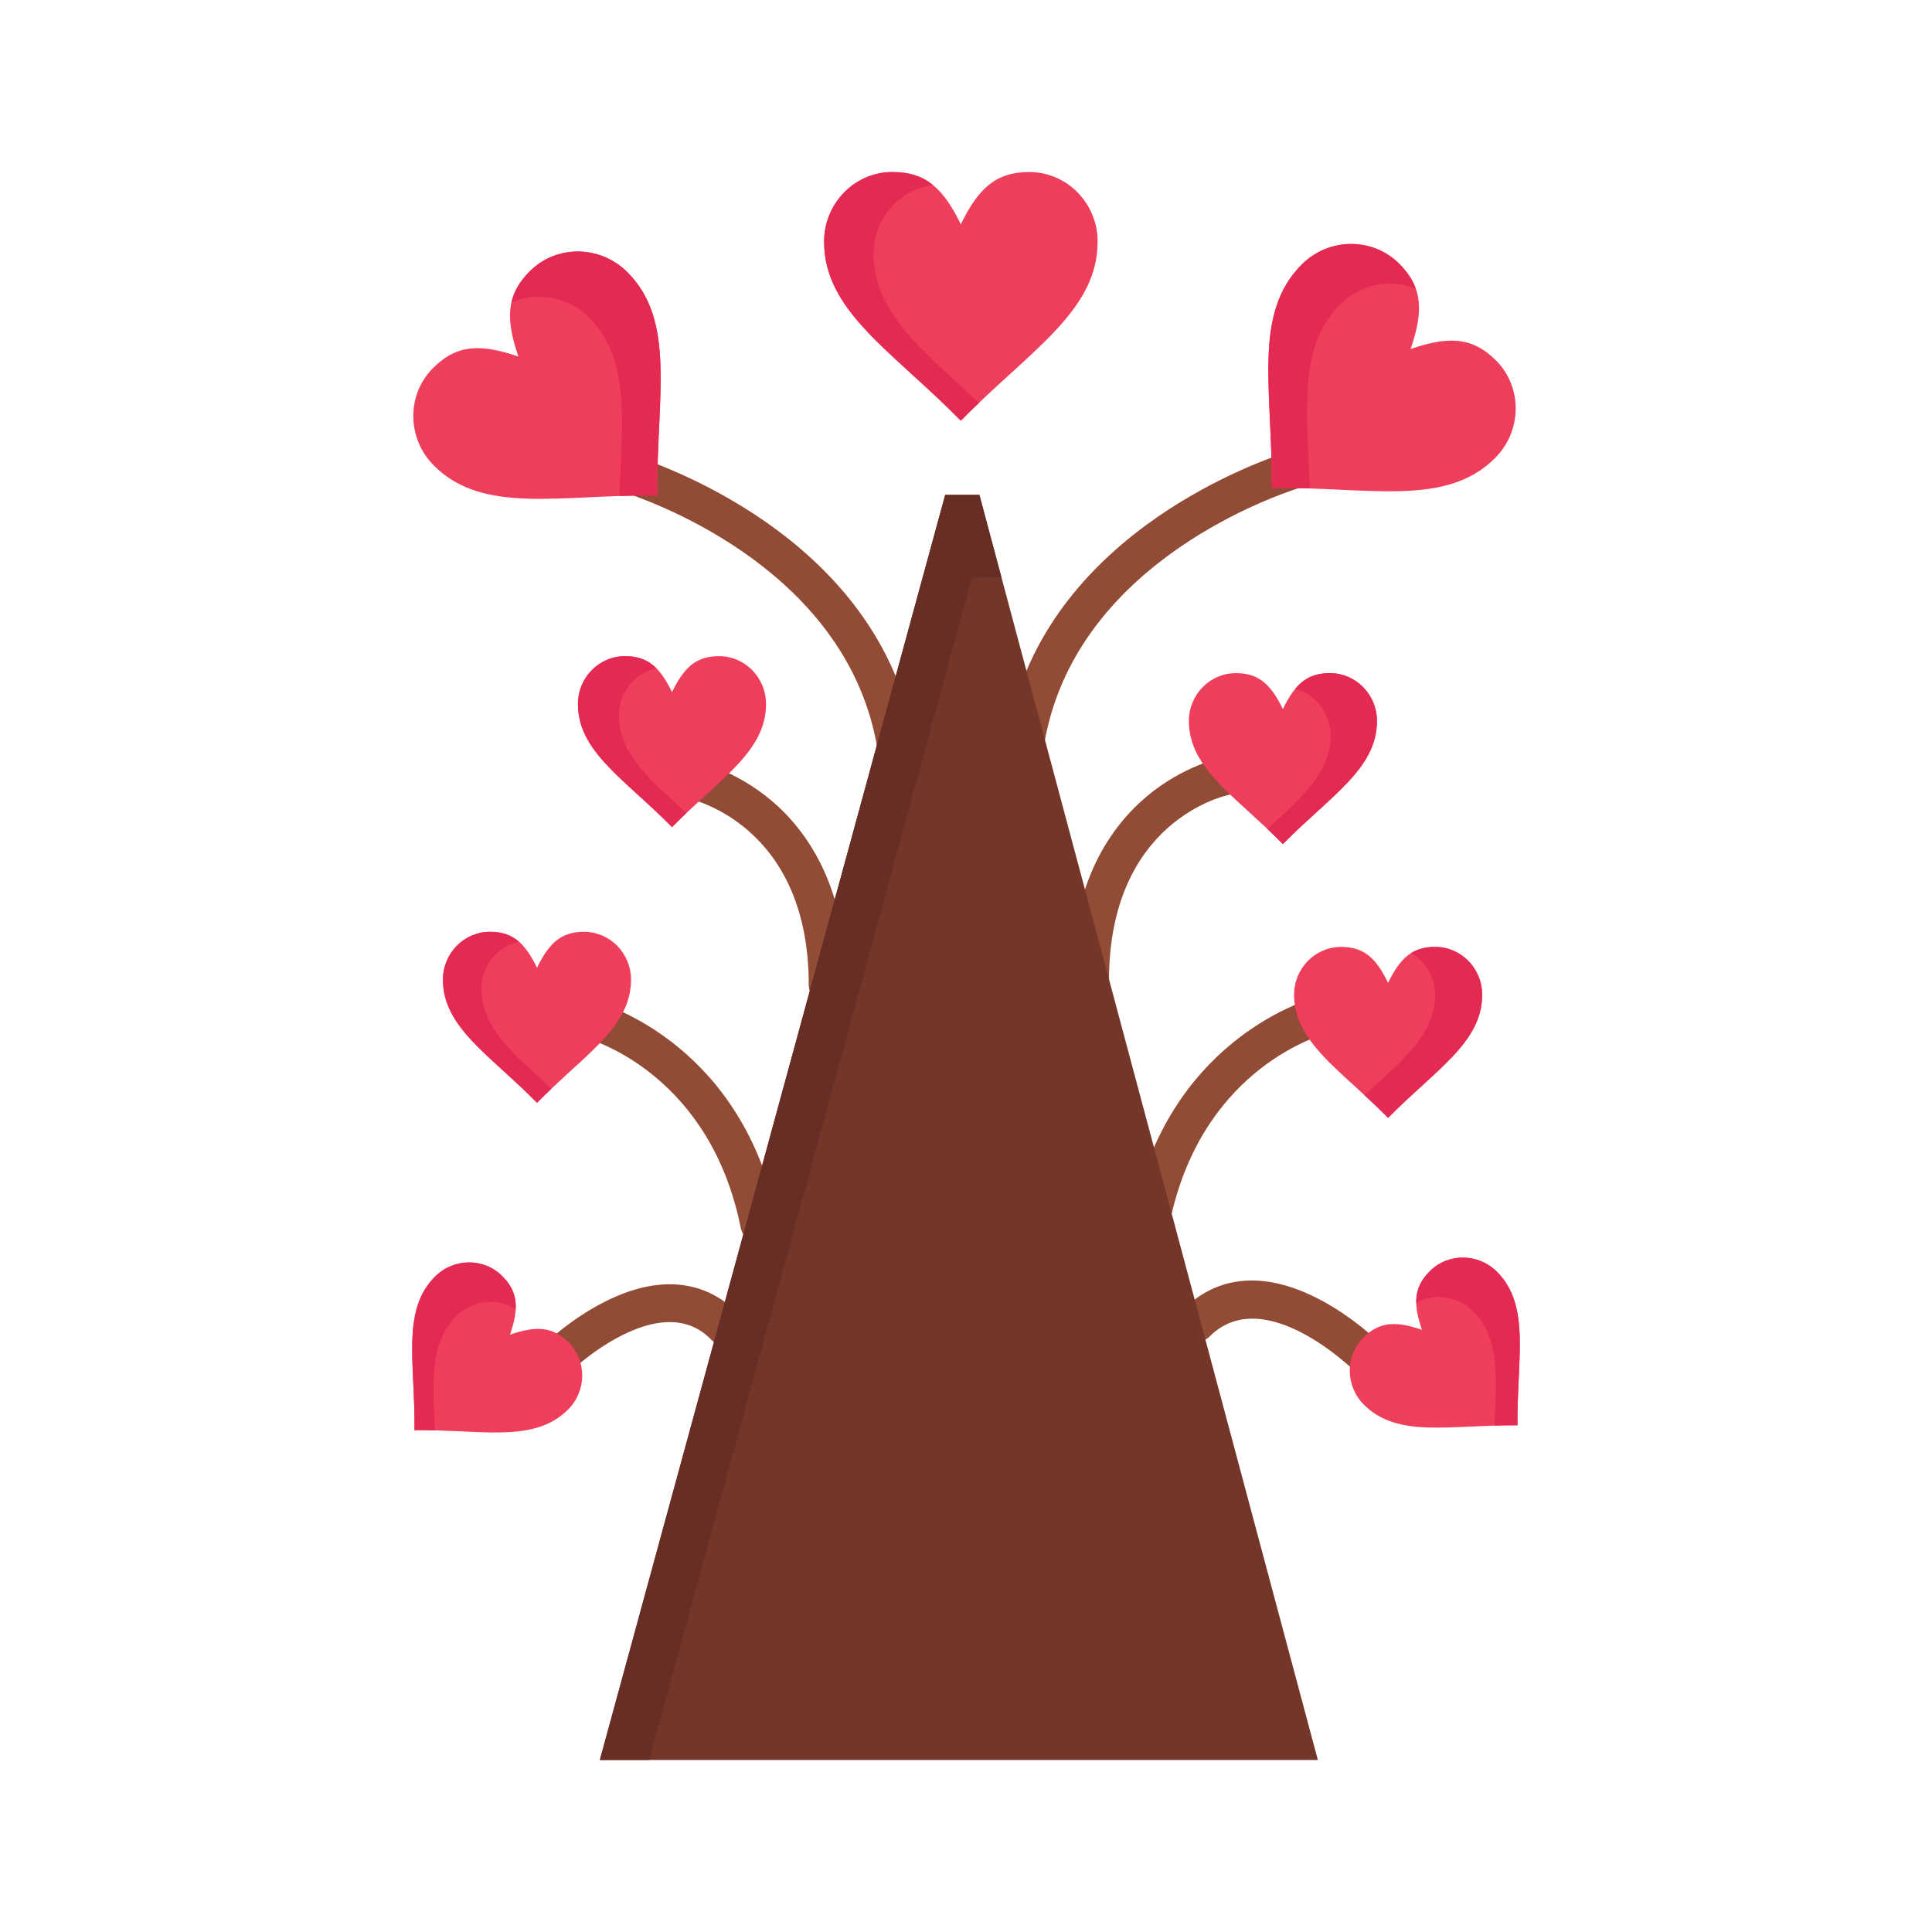 <?xml version="1.0" ?>
<!DOCTYPE svg  PUBLIC '-//W3C//DTD SVG 1.1//EN'  'http://www.w3.org/Graphics/SVG/1.1/DTD/svg11.dtd'>
<!-- Скачано с сайта svg4.ru / Downloaded from svg4.ru -->
<svg width="800px" height="800px" viewBox="0 0 512 512" version="1.1" xml:space="preserve" xmlns="http://www.w3.org/2000/svg" xmlns:xlink="http://www.w3.org/1999/xlink">
<g id="_x36_06_x2C__Love_x2C__tree_x2C__heart_x2C__valentine_x2C__valentine_x27_s_day_x2C_">
<g>
<path d="M272.746,45.59c10.021,0,18.141,8.271,18.141,18.46c0,18.46-18.141,28.98-36.26,47.44    c-18.12-18.46-36.229-28.98-36.229-47.44c0-10.189,8.11-18.46,18.11-18.46c9.06,0,13.59,4.61,18.12,13.851    C259.156,50.2,263.688,45.59,272.746,45.59z" style="fill:#EF3E5C;"/>
<g>
<g>
<g>
<path d="M231.511,67.3c0-9.36,6.849-17.081,15.714-18.279c-2.823-2.287-6.209-3.431-10.719-3.431       c-10,0-18.11,8.271-18.11,18.46c0,18.46,18.11,28.98,36.229,47.44c1.614-1.645,3.227-3.224,4.829-4.753       C244.484,92.861,231.511,82.924,231.511,67.3z" style="fill:#E42A53;"/>
</g>
</g>
</g>
<path d="M362.377,364.681c-1.279,0-2.557-0.487-3.533-1.462c-0.34-0.336-23.91-23.399-38.242-9.073    c-1.951,1.953-5.119,1.953-7.07,0c-1.953-1.952-1.953-5.118,0-7.07c9.076-9.076,21.256-10.182,35.223-3.196    c9.676,4.84,16.857,11.965,17.158,12.267c1.953,1.952,1.953,5.118,0,7.07C364.936,364.192,363.656,364.681,362.377,364.681z" style="fill:#924B35;"/>
<path d="M305.012,328.432c-0.324,0-0.654-0.032-0.984-0.098c-2.709-0.542-4.465-3.177-3.924-5.884    c9.15-45.741,44.557-56.999,48.563-58.132c0.449-0.124,0.688-0.166,0.688-0.166l1.906,9.816l0.121-0.025    c-3.398,0.961-33.486,10.556-41.471,50.468C309.436,326.788,307.348,328.432,305.012,328.432z" style="fill:#924B35;"/>
<path d="M288.887,265c-2.762,0-5-2.238-5-5c0-26.493,10.82-41.185,19.895-48.845    c9.953-8.399,20-10.36,20.424-10.439c2.713-0.511,5.326,1.278,5.836,3.992c0.508,2.707-1.27,5.313-3.971,5.832    c-1.34,0.266-32.184,6.866-32.184,49.46C293.887,262.762,291.648,265,288.887,265z" style="fill:#924B35;"/>
<path d="M271.764,201.571c-0.273,0-0.551-0.022-0.828-0.069c-2.725-0.454-4.564-3.03-4.109-5.754    c8.709-52.24,63.723-72.521,74.664-76.056c0.924-0.293,1.41-0.428,1.41-0.428c2.66-0.737,5.418,0.816,6.158,3.475    s-0.809,5.413-3.465,6.156c-0.059,0.016-0.426,0.121-1.059,0.321c-9.943,3.214-60.088,21.646-67.846,68.176    C276.281,199.838,274.164,201.57,271.764,201.571z" style="fill:#924B35;"/>
<path d="M146.837,365.681c-1.28,0-2.559-0.488-3.536-1.465c-1.953-1.952-1.953-5.118,0-7.07    c0.301-0.302,7.482-7.427,17.159-12.267c13.966-6.986,26.146-5.881,35.222,3.196c1.953,1.952,1.953,5.118,0,7.07    c-1.953,1.953-5.118,1.953-7.071,0c-2.17-2.17-8.776-8.773-23.678-1.323c-8.242,4.122-14.499,10.332-14.561,10.394    C149.396,365.192,148.117,365.681,146.837,365.681z" style="fill:#924B35;"/>
<path d="M201.202,329.432c-2.334,0-4.422-1.644-4.897-4.021c-7.984-39.91-38.073-49.507-41.478-50.47    l0.123,0.026l1.915-9.814c0,0,0.234,0.041,0.655,0.157c4.036,1.142,39.441,12.4,48.591,58.14c0.542,2.707-1.214,5.342-3.922,5.884    C201.857,329.399,201.527,329.432,201.202,329.432z" style="fill:#924B35;"/>
<path d="M219.327,266c-2.761,0-5-2.238-5-5c0-42.925-31.841-49.396-32.162-49.456    c-2.714-0.509-4.501-3.122-3.992-5.836c0.509-2.715,3.125-4.504,5.836-3.992c0.423,0.079,10.47,2.04,20.423,10.439    c9.076,7.659,19.896,22.352,19.896,48.845C224.327,263.762,222.088,266,219.327,266z" style="fill:#924B35;"/>
<path d="M237.451,202.571c-2.4,0-4.518-1.733-4.926-4.179c-7.758-46.528-57.902-64.962-67.875-68.185    c-0.619-0.196-0.99-0.302-1.032-0.313c-2.655-0.747-4.202-3.502-3.46-6.158c0.742-2.655,3.496-4.208,6.154-3.473    c0,0,0.488,0.136,1.384,0.419c10.969,3.545,65.983,23.826,74.694,76.065c0.454,2.724-1.386,5.3-4.11,5.754    C238.001,202.549,237.724,202.571,237.451,202.571z" style="fill:#924B35;"/>
<path d="M150.694,355.771c4.86,4.87,4.79,12.83-0.17,17.79c-8.97,8.97-22.89,5.279-40.67,5.439    c0.17-17.779-3.54-31.71,5.43-40.68c4.96-4.96,12.92-5.03,17.8-0.16c4.4,4.4,4.36,8.851,2.07,15.54    C141.844,351.41,146.294,351.37,150.694,355.771z" style="fill:#EF3E5C;"/>
<g>
<g>
<g>
<path d="M120.933,348.78c4.31-4.31,10.882-4.923,15.733-1.815c0.174-3.307-0.843-6.065-3.583-8.805       c-4.88-4.87-12.84-4.8-17.8,0.16c-8.97,8.97-5.26,22.9-5.43,40.68c1.846-0.017,3.647,0.01,5.408,0.058       C114.686,366.198,113.795,355.918,120.933,348.78z" style="fill:#E42A53;"/>
</g>
</g>
</g>
<path d="M166.387,265.13c-2.99,9.54-13.53,16.37-24.07,27.12c-12.46-12.699-24.93-19.93-24.93-32.62    c0-7,5.58-12.689,12.47-12.689c6.23,0,9.34,3.17,12.46,9.52c3.11-6.35,6.22-9.52,12.45-9.52c6.88,0,12.46,5.689,12.46,12.689    C167.227,261.58,166.937,263.4,166.387,265.13z" style="fill:#EF3E5C;"/>
<g>
<g>
<g>
<path d="M127.587,262.01c0-6.126,4.273-11.248,9.958-12.432c-2.005-1.753-4.414-2.638-7.688-2.638       c-6.89,0-12.47,5.689-12.47,12.689c0,12.69,12.47,19.921,24.93,32.62c1.279-1.305,2.558-2.55,3.824-3.751       C136.131,279.279,127.587,272.514,127.587,262.01z" style="fill:#E42A53;"/>
</g>
</g>
</g>
<path d="M190.546,173.89c6.88,0,12.46,5.681,12.46,12.69c0,12.69-12.46,19.92-24.91,32.62    c-12.46-12.7-24.93-19.93-24.93-32.62c0-7.01,5.58-12.69,12.47-12.69c6.23,0,9.35,3.171,12.46,9.521    C181.206,177.061,184.326,173.89,190.546,173.89z" style="fill:#EF3E5C;"/>
<g>
<g>
<g>
<path d="M164.025,189.58c0-6.136,4.274-11.252,9.96-12.434c-2.135-2.166-4.71-3.257-8.35-3.257       c-6.89,0-12.47,5.681-12.47,12.69c0,12.69,12.47,19.92,24.93,32.62c1.277-1.303,2.553-2.545,3.817-3.744       C172.193,206.545,164.025,199.85,164.025,189.58z" style="fill:#E42A53;"/>
</g>
</g>
</g>
<path d="M174.181,130.45c-0.01,0.28,0,0.57,0,0.851c-25.86-0.25-46.12,5.14-59.18-7.91    c-7.2-7.21-7.31-18.79-0.22-25.88c6.4-6.41,12.87-6.34,22.6-3.021c-3.33-9.729-3.39-16.199,3.02-22.6    c7.07-7.07,18.65-6.97,25.86,0.24C179.181,85.051,174.061,104.98,174.181,130.45z" style="fill:#EF3E5C;"/>
<g>
<g>
<g>
<path d="M166.261,72.131c-7.21-7.21-18.79-7.311-25.86-0.24c-2.672,2.668-4.207,5.352-4.862,8.275       c6.7-2.969,14.894-1.668,20.476,3.914c11.004,11.004,8.922,27.098,8.137,47.365c3.242-0.11,6.584-0.178,10.029-0.145       c0-0.28-0.01-0.57,0-0.851C174.061,104.98,179.181,85.051,166.261,72.131z" style="fill:#E42A53;"/>
</g>
</g>
</g>
<path d="M396.711,337.039c8.971,8.97,5.271,22.9,5.432,40.68c-17.781-0.16-31.701,3.53-40.67-5.439    c-4.961-4.96-5.031-12.92-0.17-17.79c4.398-4.4,8.85-4.36,15.539-2.07c-2.289-6.689-2.33-11.14,2.07-15.54    C383.791,332.009,391.752,332.079,396.711,337.039z" style="fill:#EF3E5C;"/>
<g>
<g>
<g>
<path d="M396.711,337.039c-4.959-4.96-12.92-5.03-17.799-0.16c-2.629,2.628-3.662,5.278-3.59,8.408       c4.771-2.641,10.943-1.901,15.057,2.212c7.141,7.141,6.252,17.429,5.674,30.297c1.977-0.061,4.006-0.096,6.09-0.077       C401.982,359.939,405.682,346.009,396.711,337.039z" style="fill:#E42A53;"/>
</g>
</g>
</g>
<path d="M343.787,269.13c-0.551-1.729-0.84-3.55-0.84-5.5c0-7,5.58-12.689,12.459-12.689    c6.23,0,9.34,3.17,12.451,9.52c3.119-6.35,6.229-9.52,12.459-9.52c6.891,0,12.471,5.689,12.471,12.689    c0,12.69-12.471,19.921-24.93,32.62C357.316,285.5,346.777,278.67,343.787,269.13z" style="fill:#EF3E5C;"/>
<g>
<g>
<g>
<path d="M380.316,250.94c-2.578,0-4.617,0.552-6.35,1.639c3.791,2.179,6.354,6.311,6.354,11.051       c0,10.554-8.625,17.333-18.693,26.62c2.037,1.881,4.133,3.86,6.23,6c12.459-12.699,24.93-19.93,24.93-32.62       C392.787,256.63,387.207,250.94,380.316,250.94z" style="fill:#E42A53;"/>
</g>
</g>
</g>
<path d="M352.438,178.39c6.889,0,12.469,5.681,12.469,12.69c0,12.69-12.469,19.92-24.93,32.62    c-12.449-12.7-24.91-19.93-24.91-32.62c0-7.01,5.58-12.69,12.461-12.69c6.219,0,9.34,3.171,12.449,9.521    C343.088,181.561,346.207,178.39,352.438,178.39z" style="fill:#EF3E5C;"/>
<g>
<g>
<g>
<path d="M352.438,178.39c-4.129,0-6.889,1.401-9.188,4.188c5.383,1.406,9.363,6.361,9.363,12.277       c0,9.864-7.535,16.43-16.74,24.828c1.357,1.283,2.73,2.615,4.104,4.017c12.461-12.7,24.93-19.93,24.93-32.62       C364.906,184.07,359.326,178.39,352.438,178.39z" style="fill:#E42A53;"/>
</g>
</g>
</g>
<path d="M337.027,128.45c0.119-25.47-5-45.4,7.92-58.32c7.199-7.21,18.789-7.31,25.859-0.24    c6.41,6.4,6.35,12.87,3.02,22.601c9.73-3.32,16.201-3.391,22.611,3.02c7.08,7.09,6.969,18.67-0.23,25.88    c-13.061,13.051-33.32,7.66-59.18,7.91C337.027,129.01,337.027,128.73,337.027,128.45z" style="fill:#EF3E5C;"/>
<g>
<g>
<g>
<path d="M355.195,80.635c5.439-5.447,13.383-6.83,19.992-4.134c-0.813-2.292-2.223-4.457-4.381-6.611       c-7.07-7.069-18.66-6.97-25.859,0.24c-12.92,12.92-7.801,32.851-7.92,58.32c0,0.28,0,0.56,0,0.85       c3.465-0.033,6.824,0.036,10.084,0.146C346.379,108.497,343.93,91.9,355.195,80.635z" style="fill:#E42A53;"/>
</g>
</g>
</g>
<polygon points="249.577,466.41 158.967,466.41 250.487,131.14 259.547,131.14 349.246,466.41   " style="fill:#743629;"/>
<polygon points="257.605,153.024 265.402,153.024 259.547,131.14 250.487,131.14 158.967,466.41     172.06,466.41   " style="fill:#662E25;"/>
</g>
</g>
<g id="Layer_1"/>
</svg>